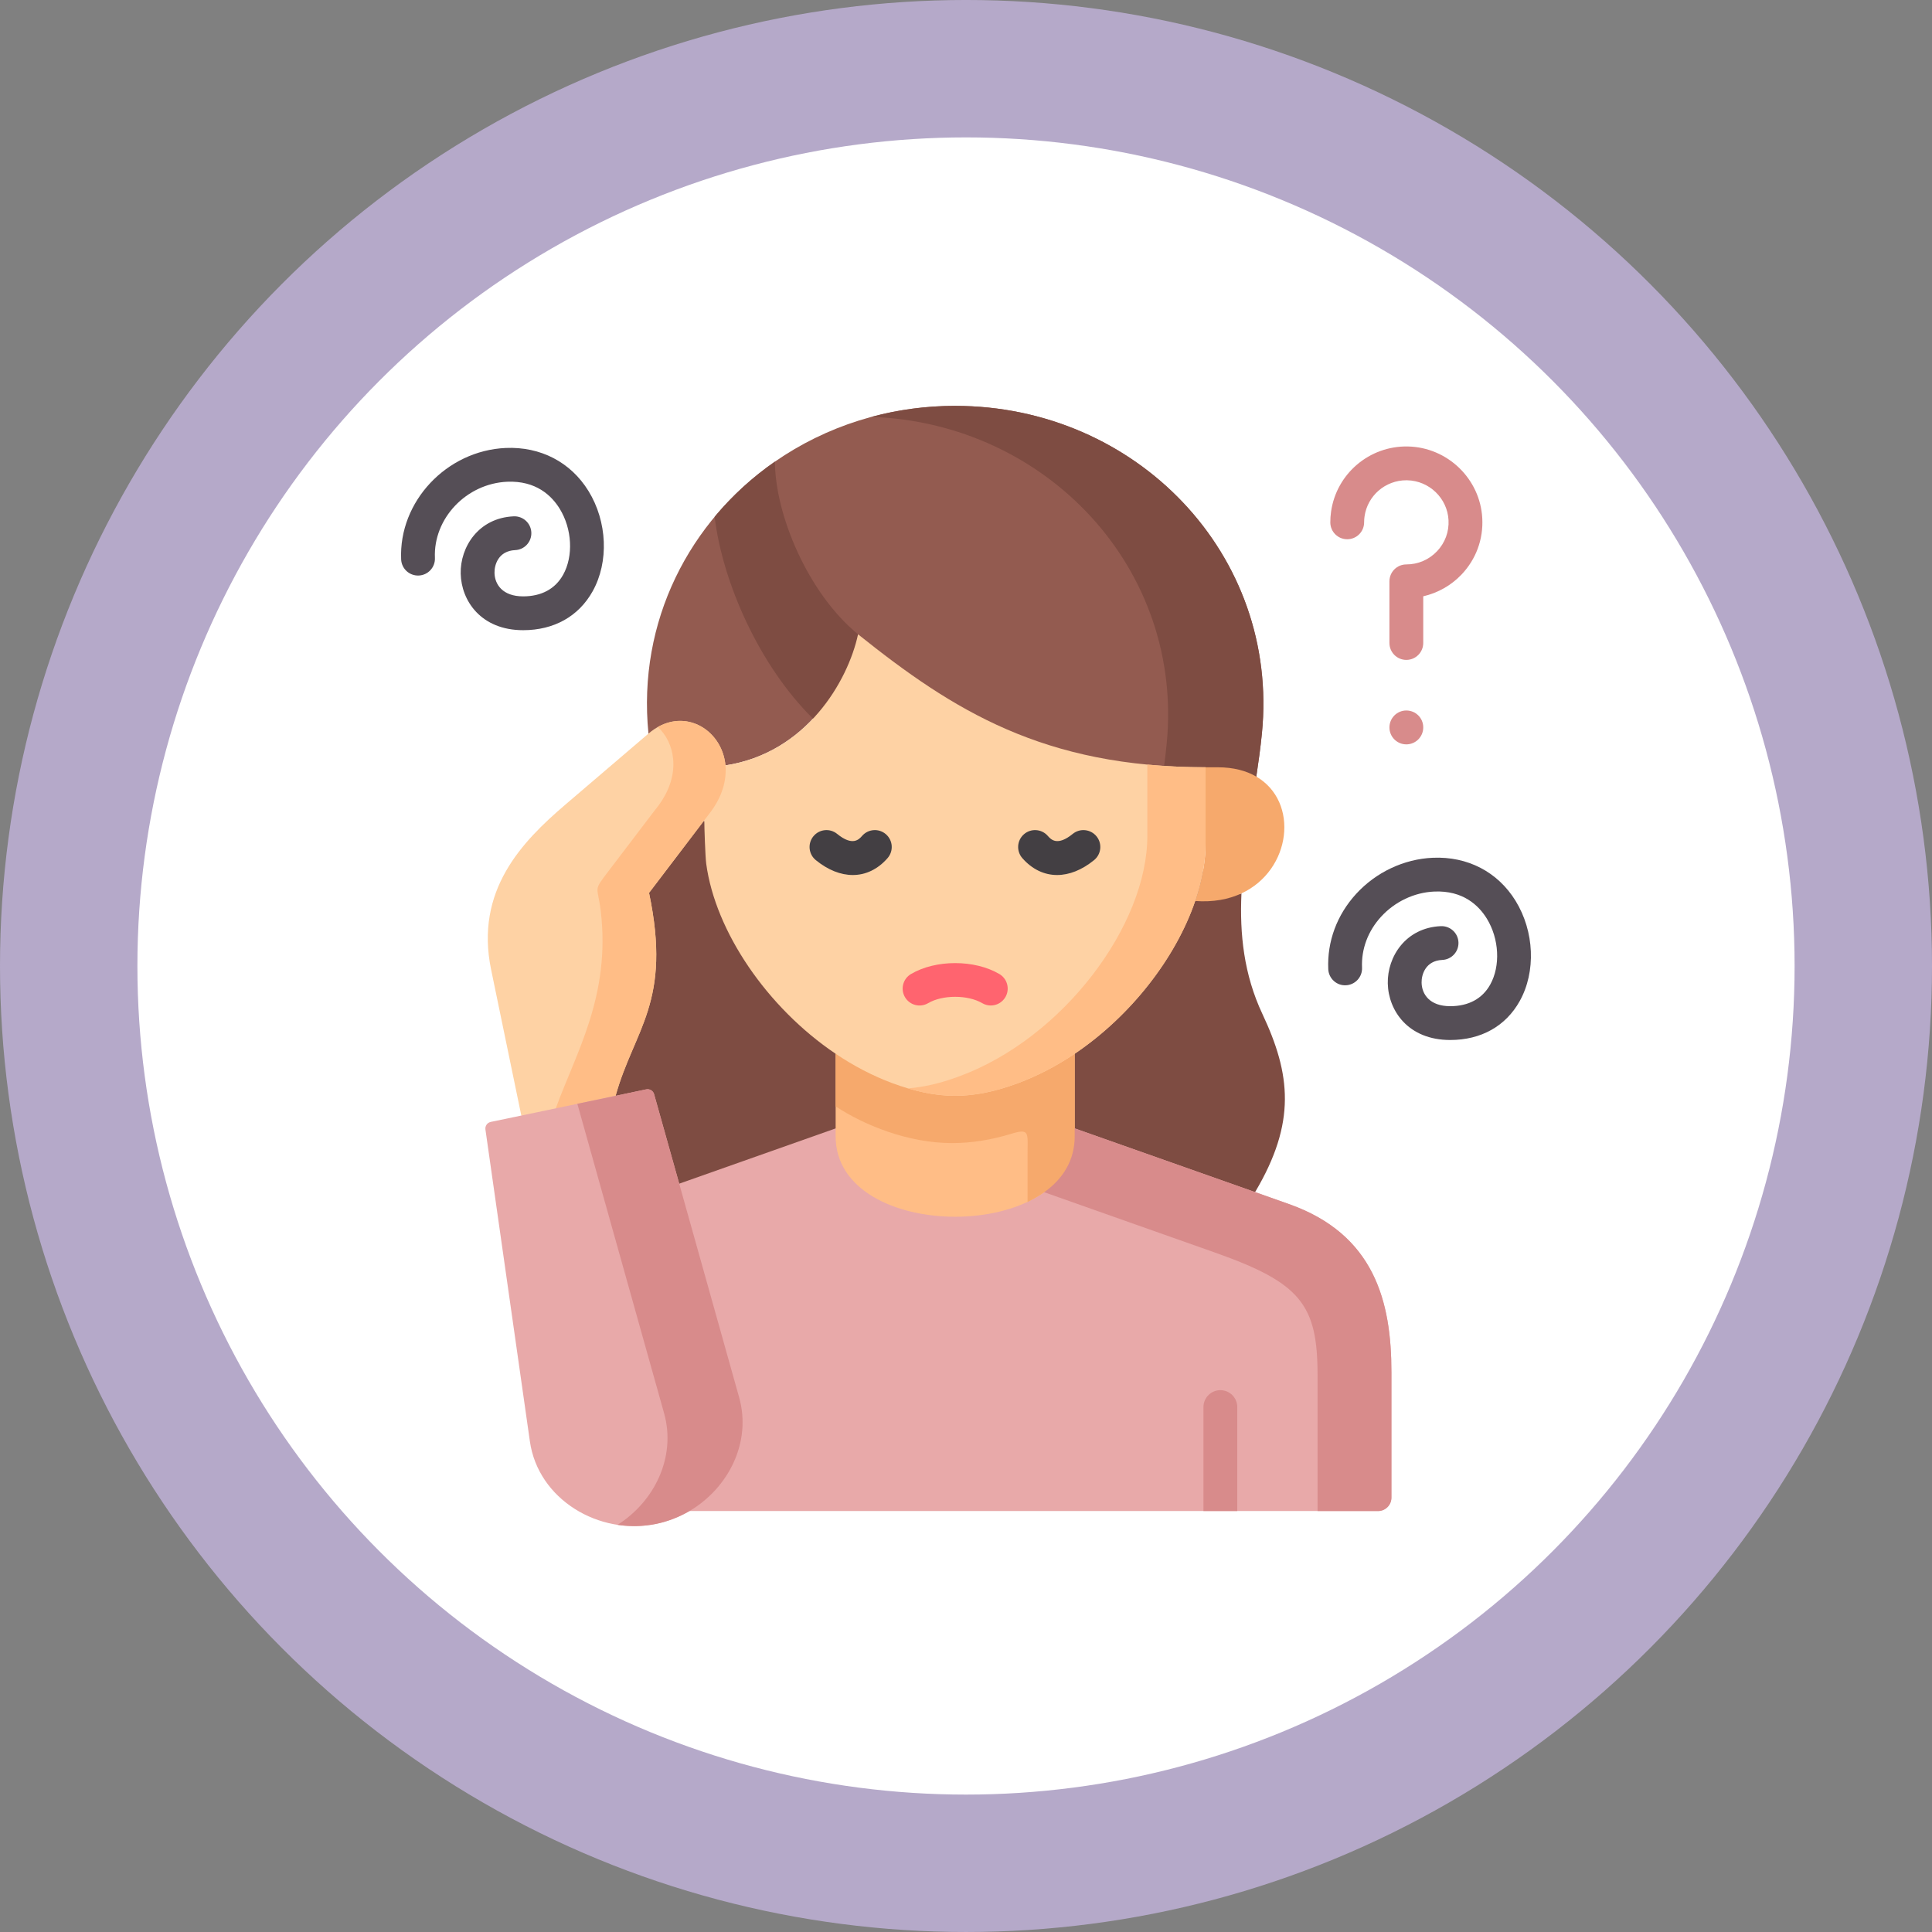 <?xml version="1.0" encoding="utf-8"?>
<!-- Generator: Adobe Illustrator 16.0.0, SVG Export Plug-In . SVG Version: 6.00 Build 0)  -->
<!DOCTYPE svg PUBLIC "-//W3C//DTD SVG 1.1//EN" "http://www.w3.org/Graphics/SVG/1.1/DTD/svg11.dtd">
<svg version="1.1" id="Vrstva_1" xmlns="http://www.w3.org/2000/svg" xmlns:xlink="http://www.w3.org/1999/xlink" x="0px" y="0px"
	 width="229.076px" height="229.076px" viewBox="0 0 229.076 229.076" enable-background="new 0 0 229.076 229.076"
	 xml:space="preserve">
<rect x="0" y="0" width="229.076" height="229.076" fill="#808080" stroke="none"/>
<g>
	<circle fill="#B5A9C9" cx="114.538" cy="114.537" r="114.538"/>
	<g>
		<circle fill="#FFFFFF" cx="114.538" cy="114.537" r="98.246"/>
		<g>
			<g>
				<path fill="#935B50" d="M91.888,54.731c0,6.257-1.276,16.728,4.656,21.575c22.126,28.531,39.93,18.334,52.416,15.773
					c0.258-1.705,0.493-3.41,0.661-5.099c2.118-21.265-14.941-38.856-36.367-38.856C105.271,48.125,97.896,50.564,91.888,54.731z"/>
			</g>
			<g>
				<path fill="#935B50" d="M91.888,54.731c-10.109,7.015-16.33,18.909-15.001,32.25c0.768,1.175,4.747,5.068,9.13,3.772
					c9.594-1.47,14.522-9.984,15.723-15.545C95.807,70.36,91.888,60.988,91.888,54.731z"/>
			</g>
			<g>
				<path fill="#7E4C42" d="M84.733,61.277c0.934,7.772,5.301,17.666,11.666,23.932c5.477-0.932,7.429-4.592,5.34-10
					c-5.933-4.849-9.852-14.221-9.852-20.478C89.207,56.588,86.799,58.791,84.733,61.277L84.733,61.277z"/>
			</g>
			<g>
				<path fill="#7E4C42" d="M141.714,103.042c-6.95,3.099-11.348,16.917-18.017,21.409l2.766,14.053l22.353,2.842
					c4.906-8.266,4.224-13.978,0.866-21.121c-2.195-4.668-2.704-9.463-2.483-14.296
					C145.687,106.633,143.848,103.201,141.714,103.042z"/>
			</g>
			<g>
				<path fill="#7E4C42" d="M75.057,105.868c2.734,12.985-2.119,16.583-4.337,24.53l9.813,14.758l21.229-8.682v-14.213
					c-8.127-5.478-13.14-11.811-14.226-19.84c-0.114-0.834-4.026-4.365-4.026-5.168L75.057,105.868z"/>
			</g>
			<g>
				<path fill="#E8A9A9" d="M164.979,162.686v14.895c0,0.871-0.716,1.582-1.582,1.582H81.749
					c-6.053-8.749-11.34-28.604-1.216-38.815l18.547-6.553h28.348l21.389,7.552l4.003,1.416
					C162.988,146.352,164.979,154.361,164.979,162.686z"/>
			</g>
			<g>
				<path fill="#FFBD86" d="M99.081,134.738c0,6.357,7.086,9.531,14.173,9.531s14.173-3.174,14.173-9.531v-0.945v-8.85
					c-2.127,1.432-4.39,2.621-6.737,3.492c-2.688,0.993-5.065,1.493-7.436,1.493s-4.747-0.5-7.437-1.493
					c-2.347-0.871-4.609-2.061-6.736-3.492v8.85V134.738z"/>
			</g>
			<g>
				<path fill="#D88B8B" d="M123.812,141.36l20.257,7.159c10.17,3.591,12.152,6.189,12.152,14.508v16.137h7.178
					c0.866,0,1.58-0.713,1.58-1.584v-14.894c0-8.325-1.99-16.333-12.16-19.925l-4.003-1.416l-21.389-7.553
					C123.652,134.693,122.74,136.754,123.812,141.36z"/>
			</g>
			<g>
				<path fill="#F6A96C" d="M121.837,136.754v5.758c0.706-0.34,1.367-0.719,1.975-1.151c2.202-1.567,3.615-3.772,3.615-6.62v-0.947
					v-3.129v-8.395c-2.127,1.432-4.39,2.622-6.737,3.492c-2.688,0.992-5.065,1.493-7.436,1.493c-1.823,0-3.646-0.296-5.605-0.878
					c-0.601-0.183-1.207-0.387-1.831-0.614c-2.347-0.871-4.609-2.061-6.736-3.493v8.857v0.053c3.38,2.234,8.598,4.355,13.816,4.355
					c2.384,0,4.776-0.416,6.987-1.098C122.125,133.754,121.837,134.338,121.837,136.754z"/>
			</g>
			<g>
				<path fill="#7E4C42" d="M103.334,49.428c20.773,0.729,37.066,18.023,34.992,38.826c-0.083,0.856-0.19,1.705-0.296,2.561
					c2.825,3.281,7.595,3.076,10.93,1.266c0.258-1.705,0.493-3.41,0.661-5.099c2.118-21.265-14.941-38.856-36.367-38.856
					C109.813,48.125,106.486,48.58,103.334,49.428z"/>
			</g>
			<g>
				<path fill="#F6A96C" d="M142.944,90.975v8.977c0,2.213-0.433,4.537-1.23,6.879c2.134,0.159,3.973-0.197,5.484-0.901
					c5.938-2.758,6.873-10.872,1.762-13.849c-1.192-0.697-2.72-1.105-4.588-1.105H142.944L142.944,90.975z"/>
			</g>
			<g>
				<path fill="#FED2A4" d="M101.739,75.209c-1.2,5.561-6.13,14.076-15.723,15.545c-1.42,1.705-3.494,3.045-2.507,6.5
					c0,0.803,0.114,4.334,0.228,5.167c1.087,8.03,7.216,17.046,15.343,22.522c2.128,1.432,4.391,2.621,6.737,3.492
					c2.689,0.992,5.066,1.493,7.437,1.493c2.369,0,4.747-0.501,7.436-1.493c2.347-0.871,4.61-2.061,6.737-3.492
					c6.661-4.492,11.985-11.363,14.287-18.113c0.798-2.342,1.23-4.667,1.23-6.879v-8.978
					C123.743,90.975,113.019,84.238,101.739,75.209z"/>
			</g>
			<g>
				<path fill="#FFBD86" d="M136.04,90.656v8.461c0,10.621-10.011,23.955-22.254,28.486c-2.195,0.818-4.186,1.295-6.138,1.446
					c1.96,0.583,3.782,0.879,5.605,0.879c2.37,0,4.747-0.501,7.436-1.493c2.348-0.871,4.61-2.061,6.737-3.492
					c6.661-4.492,11.985-11.363,14.287-18.113c0.798-2.342,1.23-4.667,1.23-6.879v-8.978c-1.701,0-3.342-0.054-4.914-0.159
					C137.354,90.77,136.693,90.717,136.04,90.656z"/>
			</g>
			<g>
				<path fill="#FED2A4" d="M67.005,95.428c-5.096,4.364-10.725,10.145-8.771,19.555l3.577,17.287l6.646,2.371l4.534-4.712
					c2.218-7.947,6.699-11.075,3.965-24.062l6.555-8.613l0.677-0.887c1.48-1.946,1.982-3.9,1.83-5.613
					c-0.41-4.395-5.188-7.145-9.13-3.772L67.005,95.428z"/>
			</g>
			<g>
				<path fill="#FFBD86" d="M77.312,96.504l-5.142,6.758c-1.906,2.5-1.307,1.682-0.941,4.75c1.2,10.061-2.955,16.841-5.325,23.395
					l2.553,3.234l4.534-4.712c2.218-7.946,6.699-11.075,3.965-24.061l6.555-8.614l0.677-0.886c1.48-1.947,1.982-3.901,1.83-5.614
					c-0.372-3.984-4.337-6.621-8.014-4.561c0.995,0.939,1.671,2.281,1.809,3.811c0.159,1.713-0.343,3.675-1.823,5.622L77.312,96.504
					z"/>
			</g>
			<g>
				<path fill="#E8A9A9" d="M58.187,133.025c-0.414,0.086-0.689,0.479-0.63,0.897l5.271,36.976
					c0.979,6.887,8.188,11.205,15.009,9.78c1.397-0.296,2.719-0.817,3.911-1.515c4.618-2.721,7.383-8.137,5.895-13.463l-7.11-25.355
					l-2.979-10.611c-0.114-0.406-0.523-0.654-0.937-0.568l-3.626,0.763l-11.18,2.341L58.187,133.025z"/>
			</g>
			<g>
				<path fill="#D88B8B" d="M68.456,130.875l10.284,36.689c1.45,5.182-1.124,10.455-5.522,13.235
					c1.512,0.228,3.076,0.197,4.619-0.121c1.397-0.296,2.719-0.817,3.911-1.515c4.618-2.721,7.383-8.137,5.895-13.463l-7.11-25.355
					l-2.979-10.611c-0.114-0.406-0.523-0.654-0.937-0.568l-3.626,0.763L68.456,130.875z"/>
			</g>
			<g>
				<path fill="#D88B8B" d="M166.748,78.244c-1.106,0-2.004-0.898-2.004-2.006v-7.311c0-1.106,0.897-2.004,2.004-2.004
					c1.391,0,2.685-0.557,3.643-1.566c0.949-1,1.433-2.311,1.359-3.688c-0.136-2.594-2.287-4.668-4.898-4.723
					c-0.036,0-0.071-0.001-0.107-0.001c-2.486,0-4.605,1.827-4.953,4.292c-0.033,0.227-0.049,0.461-0.049,0.697
					c0,1.107-0.897,2.004-2.004,2.004c-1.108,0-2.005-0.896-2.005-2.004c0-0.428,0.03-0.852,0.089-1.262
					c0.636-4.503,4.553-7.829,9.112-7.734c4.701,0.098,8.573,3.84,8.818,8.521c0.132,2.485-0.74,4.85-2.454,6.657
					c-1.23,1.297-2.823,2.193-4.546,2.588v5.533C168.753,77.346,167.855,78.244,166.748,78.244z"/>
			</g>
			<g>
				<path fill="#D88B8B" d="M166.748,88.259c-1.106,0-2.004-0.897-2.004-2.005s0.897-2.012,2.004-2.012
					c1.107,0,2.005,0.89,2.005,1.997v0.015C168.753,87.361,167.855,88.259,166.748,88.259z"/>
			</g>
			<g>
				<path fill="#554E56" d="M62.03,74.721c-4.987,0-7.334-3.475-7.405-6.704c-0.069-3.157,2.109-6.612,6.284-6.796
					c1.108-0.047,2.042,0.809,2.091,1.914c0.049,1.107-0.809,2.043-1.915,2.092c-1.98,0.086-2.474,1.739-2.452,2.702
					c0.029,1.345,0.938,2.782,3.397,2.782c2.165,0,3.804-0.883,4.737-2.555c1.238-2.218,1.071-5.441-0.406-7.838
					c-0.949-1.541-2.799-3.344-6.228-3.198c-4.844,0.217-8.768,4.353-8.565,9.032c0.049,1.105-0.81,2.041-1.916,2.089
					c-1.111,0.046-2.041-0.81-2.089-1.915c-0.297-6.848,5.38-12.897,12.395-13.211c4.128-0.178,7.709,1.681,9.816,5.1
					c2.238,3.633,2.437,8.414,0.493,11.896C68.607,73.084,65.682,74.721,62.03,74.721z"/>
			</g>
			<g>
				<path fill="#433F43" d="M125.34,103.75c-1.524,0-2.957-0.67-4.123-2.002c-0.729-0.833-0.645-2.1,0.188-2.828
					s2.1-0.645,2.829,0.189c0.36,0.412,1.112,1.271,2.959-0.234c0.857-0.699,2.12-0.57,2.82,0.287
					c0.699,0.857,0.571,2.12-0.287,2.82C128.279,103.162,126.77,103.75,125.34,103.75z"/>
			</g>
			<g>
				<path fill="#FF646F" d="M117.475,119.221c-0.345,0-0.695-0.09-1.014-0.277c-1.708-1.004-4.706-1.004-6.415,0
					c-0.954,0.563-2.182,0.243-2.743-0.711c-0.561-0.955-0.242-2.182,0.712-2.744c2.938-1.728,7.54-1.728,10.479,0
					c0.954,0.562,1.272,1.789,0.712,2.744C118.831,118.867,118.162,119.221,117.475,119.221z"/>
			</g>
			<g>
				<path fill="#433F43" d="M101.115,103.75c-1.431,0-2.94-0.588-4.387-1.768c-0.858-0.7-0.987-1.963-0.287-2.82
					c0.699-0.858,1.962-0.987,2.82-0.287c1.846,1.505,2.599,0.646,2.959,0.234c0.729-0.834,1.996-0.918,2.828-0.189
					c0.834,0.729,0.918,1.996,0.189,2.828C104.071,103.08,102.639,103.75,101.115,103.75z"/>
			</g>
			<g>
				<path fill="#D88B8B" d="M146.702,166.837v12.325h-4.009v-12.325c0-1.106,0.897-2.005,2.005-2.005
					C145.807,164.832,146.702,165.73,146.702,166.837z"/>
			</g>
			<g>
				<path fill="#554E56" d="M171.951,123.312c-4.984,0-7.331-3.476-7.402-6.704c-0.068-3.157,2.111-6.611,6.289-6.795
					c1.112-0.043,2.041,0.809,2.091,1.914c0.048,1.105-0.81,2.043-1.915,2.091c-1.983,0.087-2.478,1.739-2.456,2.702
					c0.029,1.346,0.937,2.783,3.394,2.783c2.168,0,3.807-0.885,4.74-2.557c1.238-2.22,1.07-5.443-0.408-7.841
					c-0.95-1.54-2.805-3.345-6.227-3.194c-2.363,0.103-4.661,1.19-6.303,2.984c-1.554,1.697-2.355,3.842-2.258,6.037
					c0.051,1.105-0.807,2.043-1.912,2.092c-1.105,0.057-2.042-0.807-2.092-1.912c-0.146-3.268,1.027-6.437,3.305-8.924
					c2.355-2.572,5.667-4.134,9.084-4.283c4.132-0.182,7.705,1.677,9.814,5.096c2.24,3.633,2.44,8.414,0.496,11.898
					C178.532,121.674,175.605,123.312,171.951,123.312z"/>
			</g>
		</g>
	</g>
</g>
</svg>
